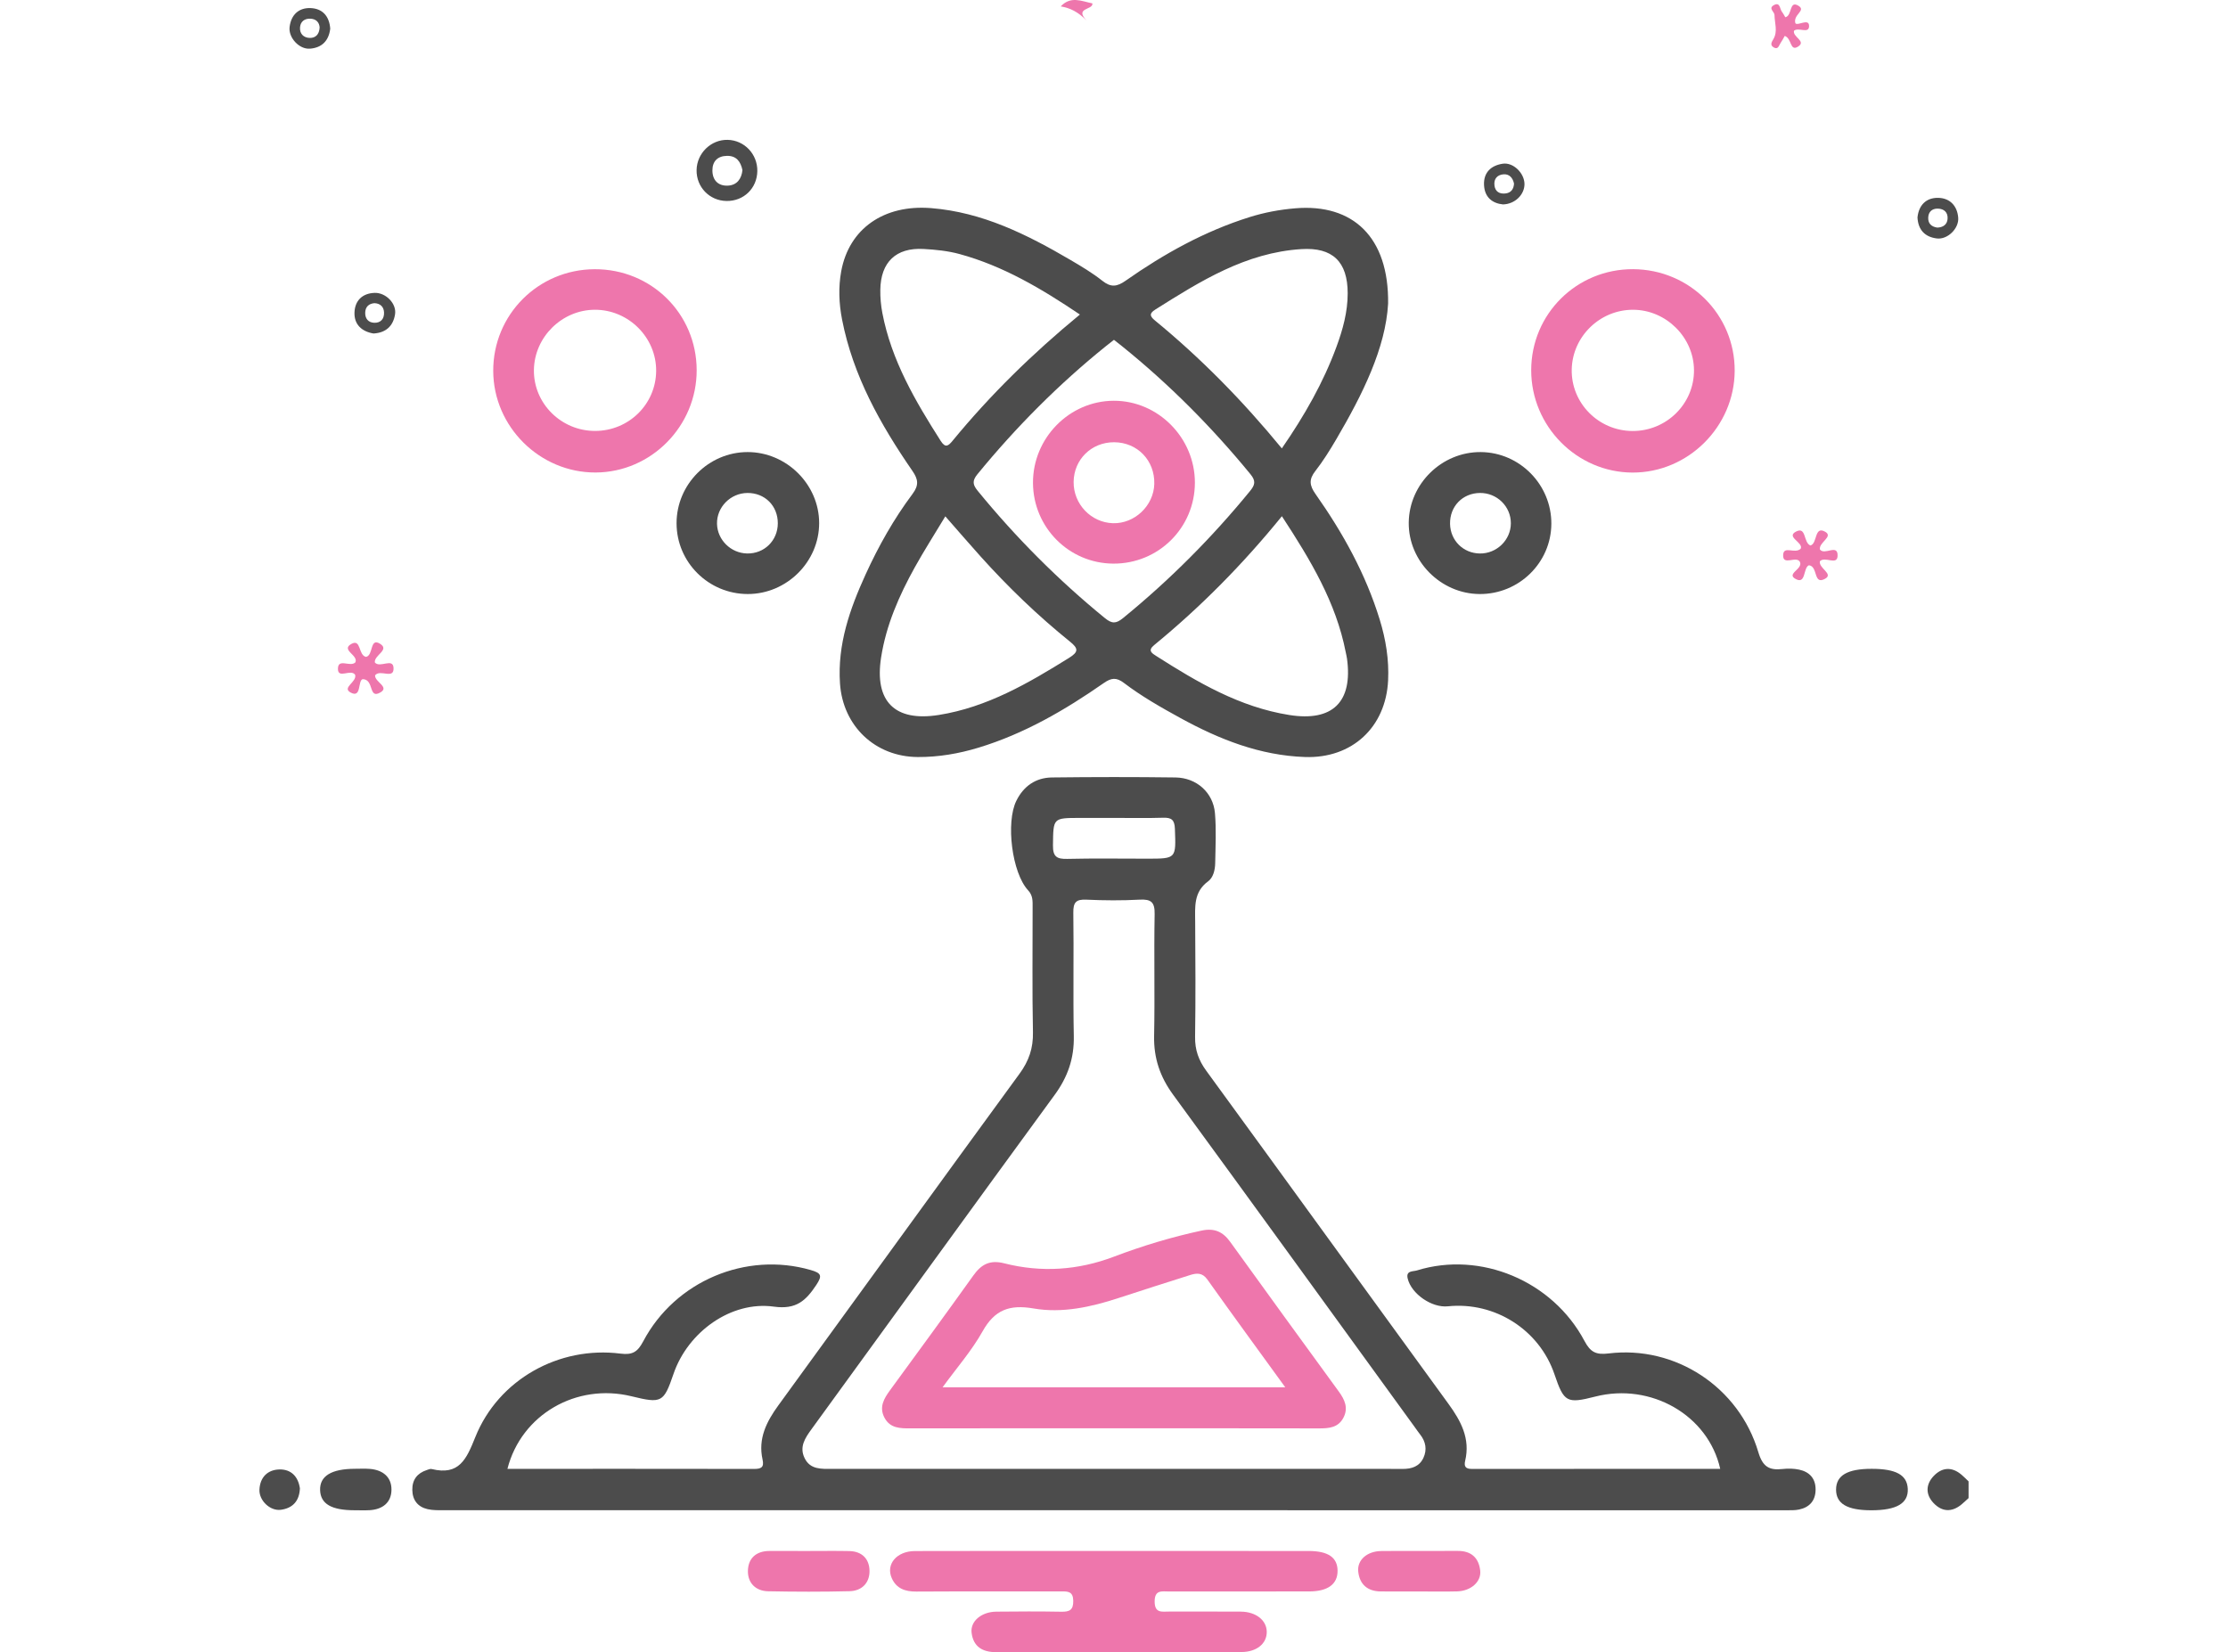 <?xml version="1.0" encoding="utf-8"?>
<!-- Generator: Adobe Illustrator 17.0.0, SVG Export Plug-In . SVG Version: 6.00 Build 0)  -->
<!DOCTYPE svg PUBLIC "-//W3C//DTD SVG 1.1//EN" "http://www.w3.org/Graphics/SVG/1.1/DTD/svg11.dtd">
<svg version="1.1" id="Layer_1" xmlns="http://www.w3.org/2000/svg" xmlns:xlink="http://www.w3.org/1999/xlink" x="0px" y="0px"
	 width="720px" height="534px" viewBox="0 0 720 534" enable-background="new 0 0 720 534" xml:space="preserve">
<g>
	<g>
		<path fill="#4C4C4C" d="M636.165,484.204c-0.764,0.691-1.504,1.413-2.298,2.068c-3.167,2.615-6.355,2.375-9.059-0.505
			c-2.568-2.735-2.498-5.976,0.05-8.672c2.714-2.87,5.91-3.1,9.047-0.422c0.787,0.672,1.508,1.422,2.259,2.136
			C636.165,480.608,636.165,482.406,636.165,484.204z"/>
		<path fill="#4C4C4C" d="M163.982,474.751c26.891,0,53.305-0.016,79.719,0.029c2.277,0.004,3.294-0.496,2.725-3.056
			c-1.494-6.712,1.254-12.194,5.093-17.467c26.005-35.726,51.888-71.541,77.958-107.219c3.021-4.134,4.438-8.248,4.331-13.391
			c-0.281-13.476-0.083-26.963-0.108-40.445c-0.004-1.919,0.148-3.709-1.471-5.458c-5.215-5.636-7.226-21.932-3.799-28.891
			c2.345-4.764,6.268-7.503,11.535-7.567c13.3-0.162,26.606-0.176,39.906,0.001c6.817,0.091,12.19,4.898,12.755,11.541
			c0.455,5.349,0.173,10.768,0.078,16.153c-0.039,2.19-0.621,4.659-2.294,5.886c-4.709,3.452-4.205,8.223-4.175,13.065
			c0.079,12.403,0.159,24.809-0.032,37.21c-0.065,4.19,1.144,7.555,3.593,10.914c26.141,35.849,52.144,71.799,78.268,107.661
			c4.053,5.564,7.113,11.25,5.421,18.412c-0.431,1.823,0.109,2.648,2.089,2.646c26.745-0.028,53.49-0.019,80.331-0.019
			c-3.895-17.389-22.433-27.94-40.376-23.361c-9.214,2.351-10.117,1.859-13.18-7.183c-4.881-14.405-19.258-23.573-34.483-21.991
			c-5.17,0.537-11.807-4.03-12.966-9.019c-0.6-2.582,1.709-2.183,3.008-2.585c20.495-6.34,43.791,3.324,54.126,22.792
			c1.925,3.627,3.707,4.547,7.783,4.047c21.554-2.645,42.156,10.836,48.41,31.917c1.401,4.722,3.526,5.913,7.815,5.433
			c1.762-0.197,3.632-0.168,5.359,0.201c3.363,0.718,5.349,2.866,5.327,6.452c-0.021,3.555-1.929,5.717-5.334,6.444
			c-1.382,0.295-2.854,0.231-4.285,0.231c-144.53,0.008-289.06,0.007-433.59-0.008c-1.786,0-3.63,0.054-5.347-0.345
			c-3.166-0.736-4.872-2.917-4.929-6.207c-0.057-3.285,1.578-5.421,4.683-6.436c0.508-0.166,1.095-0.44,1.562-0.326
			c8.882,2.18,11.231-3.134,14.109-10.311c7.478-18.646,27.093-29.521,46.941-26.989c3.901,0.498,5.535-0.588,7.328-3.975
			c10.34-19.536,33.245-29.058,54.087-23.057c3.474,1,3.855,1.814,1.817,4.872c-3.355,5.035-6.452,7.974-13.683,6.972
			c-13.859-1.92-27.807,8.219-32.427,21.718c-3.186,9.307-3.811,9.64-13.58,7.254C186.307,446.955,168.487,457.157,163.982,474.751z
			 M360.02,474.767c24.261,0,48.523,0.001,72.784,0c6.829,0,13.658-0.042,20.487,0.011c2.934,0.023,5.429-0.82,6.7-3.573
			c1.22-2.641,0.769-5.255-1.076-7.576c-0.558-0.702-1.06-1.449-1.587-2.175c-26.057-35.895-52.054-71.835-78.234-107.641
			c-4.23-5.785-6.278-11.822-6.132-18.988c0.267-13.114-0.076-26.239,0.17-39.354c0.073-3.865-1.112-4.892-4.826-4.692
			c-5.734,0.308-11.506,0.273-17.245,0.005c-3.337-0.156-4.256,0.879-4.208,4.209c0.19,13.296-0.11,26.6,0.155,39.894
			c0.143,7.172-1.948,13.201-6.172,18.978c-26.285,35.952-52.383,72.042-78.58,108.058c-2.084,2.865-4.008,5.718-2.251,9.344
			c1.836,3.79,5.444,3.499,8.901,3.497C299.277,474.747,329.648,474.754,360.02,474.767z M360.277,264.363
			c-3.765,0-7.53-0.004-11.294,0.001c-8.789,0.011-8.585,0.015-8.706,8.854c-0.051,3.691,1.253,4.469,4.62,4.389
			c8.6-0.204,17.209-0.066,25.814-0.068c9.458-0.002,9.329,0.001,8.97-9.66c-0.108-2.894-1.097-3.663-3.808-3.575
			C370.679,264.472,365.476,264.352,360.277,264.363z"/>
		<path fill="#4C4C4C" d="M448.583,98.144c-0.829,14.391-8.225,29.287-16.714,43.769c-2.085,3.558-4.278,7.094-6.812,10.335
			c-2.133,2.728-1.89,4.66,0.08,7.453c8.829,12.517,16.209,25.83,20.734,40.565c1.963,6.392,3.034,12.911,2.71,19.645
			c-0.728,15.136-11.642,25.294-26.865,24.768c-14.539-0.502-27.638-5.684-40.203-12.573c-6.305-3.457-12.562-7.01-18.283-11.358
			c-2.46-1.87-4.07-1.692-6.537,0.027c-12.555,8.748-25.718,16.402-40.487,20.885c-6.394,1.941-12.948,3.061-19.63,3.023
			c-13.784-0.078-24.194-10.037-25.123-23.762c-0.854-12.61,3.17-24.068,8.273-35.252c4.182-9.166,9.124-17.941,15.155-26.006
			c2.139-2.86,1.85-4.74-0.021-7.455c-10.346-15.011-19.198-30.745-22.738-48.942c-1.008-5.181-1.215-10.409-0.28-15.546
			c2.517-13.825,13.808-21.667,29.046-20.454c16.578,1.32,30.988,8.511,44.997,16.726c3.558,2.087,7.137,4.221,10.361,6.769
			c2.754,2.177,4.695,1.945,7.511-0.03c12.39-8.692,25.54-16.011,40.07-20.562c4.804-1.505,9.737-2.426,14.773-2.845
			C437.2,65.773,448.859,76.615,448.583,98.144z M359.984,109.836c-0.981,0.774-1.814,1.418-2.634,2.078
			c-15.297,12.328-29.056,26.184-41.501,41.386c-1.803,2.202-1.431,3.464,0.155,5.403c12.319,15.064,25.97,28.769,41.054,41.077
			c2.262,1.846,3.587,1.85,5.853,0.002c15.086-12.306,28.736-26.012,41.053-41.079c1.591-1.946,1.949-3.211,0.151-5.406
			c-12.447-15.199-26.209-29.052-41.501-41.385C361.796,111.252,360.966,110.611,359.984,109.836z M348.98,101.661
			c-12.515-8.434-24.836-15.702-38.848-19.537c-3.772-1.032-7.776-1.442-11.7-1.655c-8.878-0.483-13.816,4.253-13.949,13.202
			c-0.037,2.494,0.19,5.036,0.658,7.487c2.922,15.306,10.63,28.439,18.856,41.347c1.56,2.448,2.512,1.573,3.871-0.079
			C320,127.675,333.566,114.349,348.98,101.661z M414.235,144.93c7.402-10.726,13.417-21.315,17.652-32.825
			c2.044-5.556,3.636-11.274,3.632-17.304c-0.007-10.239-4.885-14.929-14.998-14.284c-17.946,1.145-32.564,10.326-47.178,19.537
			c-1.985,1.251-1.799,2.142-0.117,3.523C388.112,115.805,401.56,129.49,414.235,144.93z M305.491,166.889
			c-3.497,5.813-6.858,11.055-9.873,16.488c-5.069,9.135-9.248,18.657-10.877,29.079c-2.238,14.314,4.452,20.902,18.665,18.627
			c15.63-2.502,28.908-10.26,42.056-18.436c3.148-1.957,3.042-3.06,0.295-5.277c-10.362-8.365-19.943-17.58-28.846-27.486
			C313.209,175.764,309.596,171.566,305.491,166.889z M414.257,166.848c-12.653,15.576-26.264,29.336-41.288,41.662
			c-2.172,1.782-0.706,2.633,0.72,3.542c13.351,8.514,26.928,16.495,42.937,19.045c13.979,2.226,20.58-4.154,18.677-18.183
			c-0.096-0.71-0.28-1.409-0.417-2.113C431.758,194.766,423.585,181.101,414.257,166.848z"/>
		<path fill="#4C4C4C" d="M478.151,192.001c-12.564-0.074-23.046-10.651-22.903-23.11c0.144-12.541,10.708-22.872,23.286-22.775
			c12.579,0.098,22.857,10.545,22.798,23.172C501.274,181.876,490.863,192.076,478.151,192.001z M488.249,169.123
			c0.008-5.439-4.487-9.842-9.992-9.79c-5.623,0.054-9.773,4.352-9.658,10.004c0.109,5.357,4.247,9.476,9.604,9.559
			C483.667,178.982,488.241,174.533,488.249,169.123z"/>
		<path fill="#4C4C4C" d="M241.656,191.999c-12.687-0.003-23.013-10.266-23.018-22.879c-0.006-12.599,10.373-22.999,22.958-23.004
			c12.564-0.005,23.105,10.452,23.122,22.939C264.735,181.565,254.245,192.002,241.656,191.999z M251.358,169.149
			c0.014-5.667-4.186-9.86-9.83-9.814c-5.468,0.045-9.948,4.599-9.818,9.981c0.125,5.192,4.455,9.462,9.709,9.576
			C246.971,179.013,251.344,174.725,251.358,169.149z"/>
		<path fill="#4C4C4C" d="M114.568,488.138c-7.448-0.001-10.964-2.052-11.121-6.48c-0.162-4.573,3.631-6.908,11.259-6.925
			c1.616-0.004,3.241-0.091,4.847,0.041c4.14,0.342,6.994,2.594,6.955,6.754c-0.04,4.165-2.919,6.36-7.091,6.588
			C117.805,488.205,116.185,488.131,114.568,488.138z"/>
		<path fill="#4C4C4C" d="M604.77,488.145c-7.827,0.006-11.447-2.121-11.425-6.713c0.022-4.563,3.663-6.685,11.477-6.688
			c7.899-0.004,11.483,1.978,11.693,6.465C616.734,485.894,612.934,488.139,604.77,488.145z"/>
		<path fill="#4C4C4C" d="M234.771,64.96c-5.5-0.088-9.761-4.503-9.662-10.011c0.097-5.422,4.648-9.852,10.011-9.747
			c5.415,0.107,9.698,4.604,9.615,10.097C244.65,60.869,240.338,65.049,234.771,64.96z M239.929,54.979
			c-0.585-2.762-1.949-4.661-5.021-4.602c-3.039,0.059-4.696,1.79-4.688,4.715c0.009,3.189,1.916,5.095,5.088,4.902
			C238.172,59.819,239.636,57.793,239.929,54.979z"/>
		<path fill="#4C4C4C" d="M96.916,481.072c-0.172,4.1-2.344,6.4-6.154,6.913c-3.469,0.467-7.091-3-6.92-6.539
			c0.192-3.968,2.631-6.392,6.41-6.497C94.081,474.842,96.381,477.273,96.916,481.072z"/>
		<path fill="#4C4C4C" d="M619.653,70.27c0.416-3.934,2.758-6.352,6.587-6.325c3.819,0.026,6.27,2.506,6.576,6.432
			c0.271,3.479-3.441,7.111-6.89,6.696C622.093,76.611,619.864,74.328,619.653,70.27z M626.03,73.561
			c1.83-0.05,3.176-0.916,3.343-2.752c0.193-2.126-1.108-3.361-3.191-3.382c-1.833-0.019-3.015,1.042-3.062,2.966
			C623.073,72.315,624.21,73.28,626.03,73.561z"/>
		<path fill="#4C4C4C" d="M120.696,107.791c-3.776-0.632-6.264-2.887-6.141-6.758c0.121-3.799,2.482-6.25,6.528-6.372
			c3.604-0.109,7.12,3.465,6.585,6.905C127.085,105.319,124.777,107.561,120.696,107.791z M120.992,97.986
			c-1.891,0.172-2.932,1.254-2.973,3.11c-0.041,1.86,0.992,3.13,2.843,3.227c2.164,0.113,3.334-1.265,3.246-3.338
			C124.031,99.195,122.929,98.065,120.992,97.986z"/>
		<path fill="#4C4C4C" d="M106.717,9.258c-0.455,3.933-2.72,6.188-6.57,6.476c-3.446,0.257-6.976-3.555-6.561-7.002
			c0.469-3.898,2.918-6.28,6.809-6.116C104.26,2.778,106.43,5.276,106.717,9.258z M103.297,8.872
			c-0.101-1.537-1.015-2.723-2.941-2.828c-1.871-0.102-3.219,0.868-3.393,2.717c-0.202,2.142,1.158,3.48,3.207,3.495
			C101.913,12.269,103.176,11.194,103.297,8.872z"/>
		<path fill="#4C4C4C" d="M485.703,66.072c-3.387-0.346-5.938-2.249-6.124-6.279c-0.187-4.058,2.269-6.308,6.043-6.879
			c3.407-0.516,7.01,3.052,7.029,6.567C492.669,62.871,489.632,65.96,485.703,66.072z M489.272,59.342
			c-0.399-1.865-1.513-3.109-3.318-3.004c-2.041,0.12-3.282,1.427-3.002,3.631c0.25,1.965,1.606,2.741,3.445,2.571
			C488.296,62.364,489.171,61.131,489.272,59.342z"/>
	</g>
	<g>
		<path fill="#EE76AC" d="M360.365,501.298c20.852,0.002,41.704-0.006,62.556,0.007c6.287,0.004,9.301,2.093,9.33,6.379
			c0.029,4.325-3.131,6.68-9.159,6.69c-15.1,0.027-30.2,0.008-45.299,0.017c-2.268,0.001-4.662-0.629-4.656,3.245
			c0.006,3.86,2.385,3.246,4.659,3.249c7.73,0.01,15.46-0.036,23.189,0.021c4.876,0.036,8.316,2.766,8.38,6.475
			c0.066,3.822-3.22,6.573-8.188,6.579c-26.424,0.034-52.849-0.019-79.273,0.039c-4.452,0.01-7.369-1.798-7.921-6.264
			c-0.461-3.733,3.207-6.769,7.956-6.822c7.01-0.078,14.022-0.106,21.031,0.021c2.629,0.047,3.91-0.511,3.864-3.533
			c-0.045-2.969-1.622-3.047-3.796-3.042c-15.639,0.035-31.278-0.034-46.917,0.057c-3.576,0.021-6.434-0.94-7.935-4.328
			c-1.99-4.49,1.584-8.747,7.467-8.765c19.054-0.06,38.109-0.026,57.163-0.028C355.332,501.296,357.848,501.296,360.365,501.298z"/>
		<path fill="#EE76AC" d="M527.775,87.002c18.273,0.09,32.896,14.741,32.806,32.867c-0.09,18.029-15.049,32.924-33.013,32.872
			c-17.994-0.052-32.758-14.97-32.744-33.086C494.837,101.465,509.523,86.912,527.775,87.002z M527.561,139.307
			c11.014,0.045,19.973-8.853,19.867-19.73c-0.103-10.59-9.034-19.424-19.67-19.456c-10.701-0.032-19.601,8.607-19.838,19.256
			C507.678,130.246,516.563,139.262,527.561,139.307z"/>
		<path fill="#EE76AC" d="M192.141,87.013c18.315-0.087,32.939,14.354,32.996,32.583c0.057,18.104-14.693,33.06-32.668,33.125
			c-18.017,0.064-33.003-14.793-33.077-32.792C159.317,101.749,173.893,87.099,192.141,87.013z M192.392,139.284
			c10.832-0.053,19.552-8.641,19.65-19.354c0.099-10.827-8.921-19.845-19.819-19.812c-10.633,0.032-19.537,8.829-19.684,19.448
			C172.389,130.4,181.388,139.337,192.392,139.284z"/>
		<path fill="#EE76AC" d="M458.534,514.383c-4.126,0-8.252,0.032-12.377-0.009c-4.243-0.042-6.786-2.29-7.23-6.417
			c-0.402-3.731,2.862-6.587,7.409-6.635c8.25-0.088,16.502,0.013,24.753-0.041c4.352-0.029,6.776,2.228,7.253,6.328
			c0.422,3.625-2.99,6.621-7.432,6.75C466.788,514.477,462.659,514.383,458.534,514.383z"/>
		<path fill="#EE76AC" d="M261.578,501.303c4.305,0.004,8.612-0.071,12.914,0.026c4.104,0.092,6.46,2.567,6.501,6.411
			c0.042,3.892-2.496,6.462-6.428,6.559c-8.784,0.216-17.579,0.199-26.365,0.02c-3.964-0.081-6.536-2.653-6.504-6.494
			c0.034-4.093,2.597-6.528,6.966-6.526C252.969,501.301,257.274,501.299,261.578,501.303z"/>
		<path fill="#EE76AC" d="M118.288,212.315c2.421-0.502,1.176-6.219,4.43-4.302c3.463,2.041-1.929,3.719-1.577,6.124
			c1.683,1.904,5.934-1.684,6.039,1.828c0.112,3.744-4.33,0.239-5.962,2.299c-0.212,2.126,4.754,3.756,1.74,5.523
			c-3.99,2.34-1.942-4.205-5.743-4.269c-1.652,0.402-0.301,6.267-3.888,4.329c-3.002-1.622,2.121-3.397,1.43-5.77
			c-1.432-1.961-5.543,1.477-5.547-1.89c-0.005-3.592,3.946-0.452,5.628-2.091c1.082-2.317-4.756-3.976-1.349-5.939
			C116.767,206.266,115.726,211.818,118.288,212.315z"/>
		<path fill="#EE76AC" d="M585.064,176.312c2.323-0.647,1.183-6.489,4.776-4.43c2.738,1.569-2.105,3.403-1.724,5.701
			c1.492,2.058,5.904-2.021,5.715,2.142c-0.142,3.131-4.063-0.028-5.722,1.681c-0.436,2.289,4.523,4.071,1.701,5.649
			c-3.901,2.181-2.222-4.026-5.239-4.35c-1.866,0.773-0.942,6.035-4.056,4.549c-3.658-1.745,2.156-3.233,1.168-5.59
			c-1.116-2.238-5.688,1.467-5.438-2.382c0.194-2.987,3.74-0.171,5.646-1.903c1.058-2.011-4.926-3.804-1.471-5.573
			C583.814,170.068,582.718,175.407,585.064,176.312z"/>
		<path fill="#EE76AC" d="M576.756,11.606c-0.445,0.77-0.824,1.556-1.324,2.254c-0.547,0.765-0.757,2.322-2.243,1.46
			c-1.294-0.75-0.661-1.724-0.084-2.711c1.461-2.495,0.364-5.185,0.344-7.772c-0.008-1.005-2.019-2.099-0.321-3.113
			c2.171-1.296,1.995,1.165,2.732,2.103c0.43,0.548,0.741,1.189,1.08,1.747c2.325-0.492,1.152-5.583,4.243-3.716
			c2.625,1.585-1.825,2.807-0.985,5.663c0.747,0.968,4.5-1.833,4.424,0.972c-0.069,2.527-3.372,0.235-4.868,1.431
			c-0.555,2.041,4.142,3.382,1.283,5.153C578.38,16.724,579.102,12.438,576.756,11.606z"/>
		<path fill="#EE76AC" d="M351.171,6.646c-2.841-2.836-5.292-4.047-8.388-4.581c3.281-3.459,6.712-1.687,10.236-0.969
			C353.343,3.262,347.052,2.428,351.171,6.646z"/>
		<path fill="#EE76AC" d="M359.44,461.653c-21.739-0.001-43.478-0.021-65.217,0.02c-3.335,0.006-6.581-0.009-8.399-3.457
			c-1.801-3.417-0.181-6.161,1.812-8.888c9.007-12.322,18.027-24.637,26.899-37.056c2.59-3.626,5.333-5.136,10.01-3.945
			c11.968,3.046,23.851,2.251,35.443-2.154c9.232-3.508,18.654-6.346,28.322-8.428c4.097-0.882,6.862,0.34,9.238,3.638
			c11.649,16.173,23.372,32.293,35.111,48.401c1.915,2.627,3.132,5.304,1.477,8.455c-1.679,3.197-4.659,3.448-7.863,3.441
			C403.996,461.63,381.718,461.654,359.44,461.653z M415.348,448.402c-8.802-12.147-17.069-23.436-25.173-34.839
			c-1.645-2.315-3.509-2.104-5.627-1.434c-7.688,2.433-15.371,4.885-23.033,7.397c-8.964,2.939-18.245,4.989-27.515,3.39
			c-7.759-1.338-12.56,0.417-16.464,7.389c-3.506,6.261-8.341,11.777-12.933,18.096
			C341.929,448.402,378.148,448.402,415.348,448.402z"/>
		<path fill="#EE76AC" d="M386.141,156.02c-0.017,14.574-11.786,26.241-26.379,26.151c-14.312-0.088-25.863-11.691-25.942-26.06
			c-0.08-14.502,11.748-26.545,26.105-26.58C374.256,129.495,386.159,141.522,386.141,156.02z M346.953,155.756
			c-0.078,7.156,5.62,13.144,12.707,13.353c7.006,0.207,13.182-5.663,13.36-12.698c0.192-7.577-5.453-13.436-12.978-13.471
			C352.735,142.905,347.033,148.489,346.953,155.756z"/>
	</g>
</g>
</svg>
